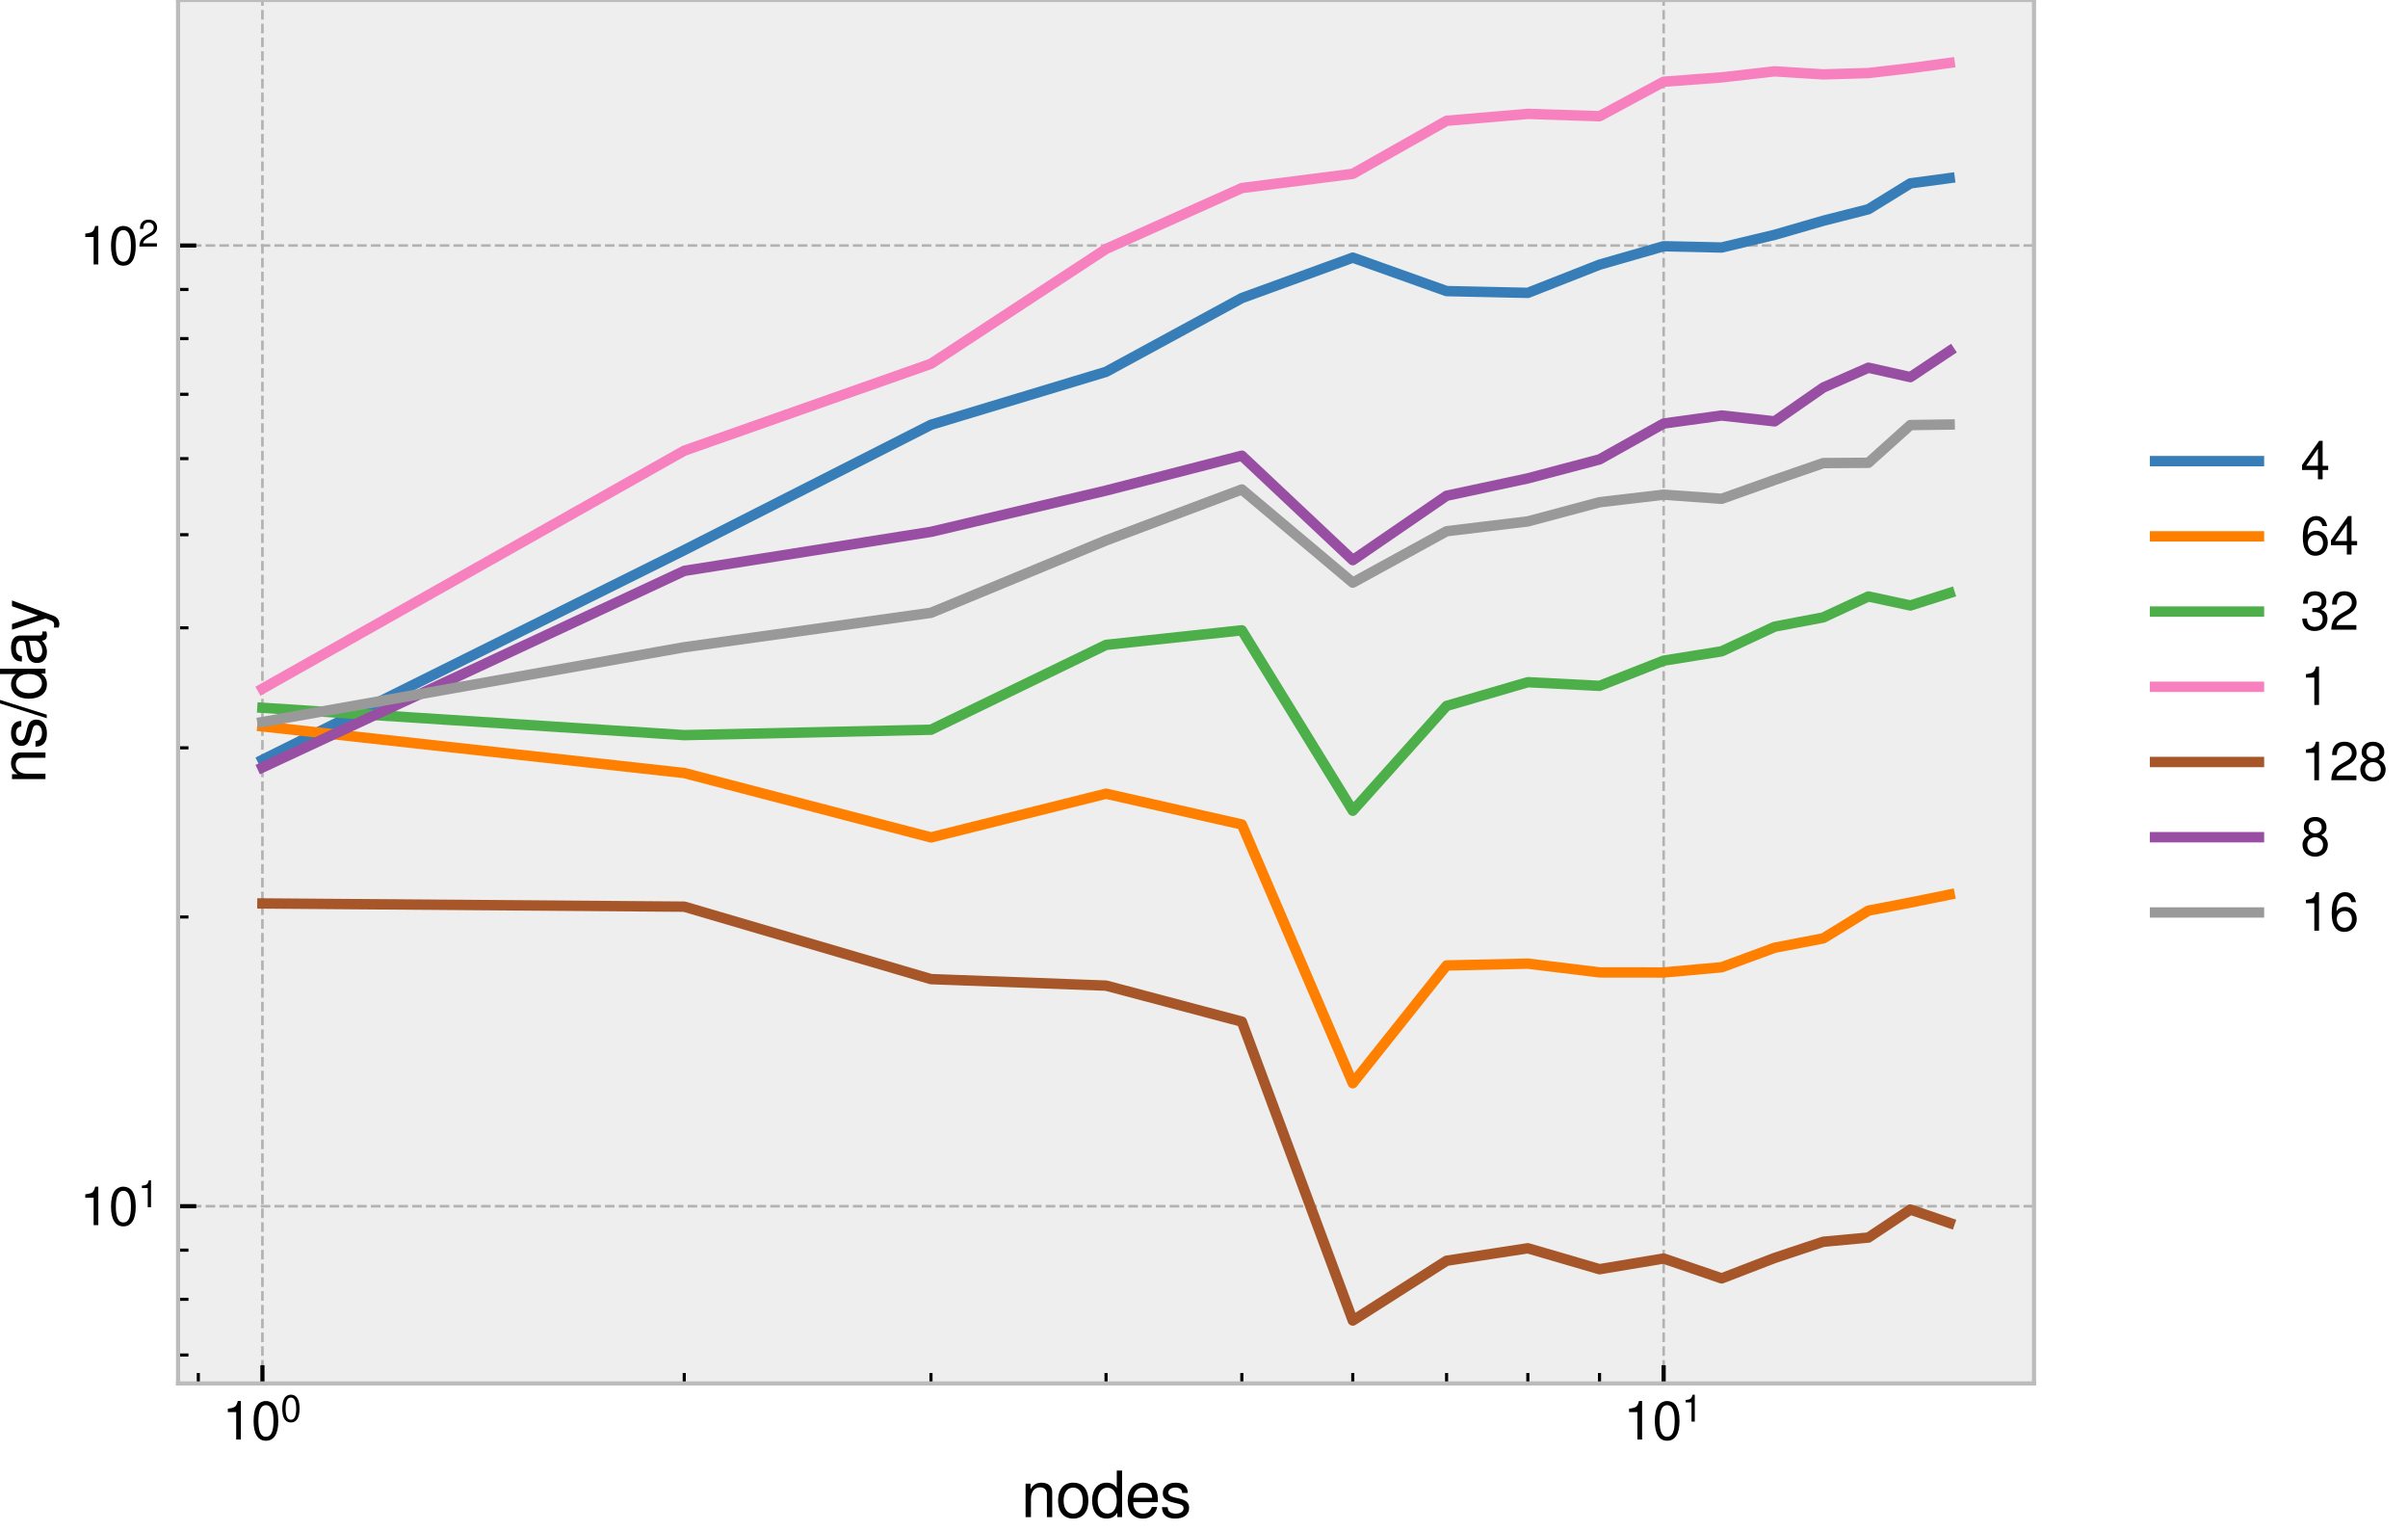 <svg xmlns="http://www.w3.org/2000/svg" xmlns:xlink="http://www.w3.org/1999/xlink" width="617.796" height="392.596" viewBox="0 0 463.347 294.447"><defs><style>*{stroke-linejoin:round;stroke-linecap:butt}</style></defs><g id="figure_1"><path id="patch_1" d="M0 294.447h463.347V0H0z" style="fill:#fff"/><g id="axes_1"><path id="patch_2" d="M34.264 266.112h357.12V0H34.264z" style="fill:#eee"/><g id="matplotlib.axis_1"><g id="xtick_1"><path id="line2d_1" d="M50.497 266.112V0" clip-path="url(#p462cb1bc88)" style="fill:none;stroke-dasharray:1.85,.8;stroke-dashoffset:0;stroke:#b2b2b2;stroke-width:.5"/><g id="line2d_2"><defs><path id="m38997c21b3" d="M0 0v-3.5" style="stroke:#000;stroke-width:.8"/></defs><use xlink:href="#m38997c21b3" x="50.497" y="266.112" style="stroke:#000;stroke-width:.8"/></g><g id="text_1" transform="matrix(.1 0 0 -.1 42.797 276.903)"><defs><path id="NimbusSans-Regular-31" d="M1658 3296V0h563v4627h-371c-199-710-327-806-1197-921v-410z" transform="scale(.016)"/><path id="NimbusSans-Regular-30" d="M1760 4627c-422 0-806-192-1043-505-295-410-442-1024-442-1882C275 678 787-147 1760-147c960 0 1485 825 1485 2349 0 896-141 1497-442 1920-237 320-614 505-1043 505m0-499c608 0 909-621 909-1875 0-1319-295-1933-922-1933-595 0-896 640-896 1914 0 1273 301 1894 909 1894" transform="scale(.016)"/></defs><use xlink:href="#NimbusSans-Regular-31" transform="translate(0 .005)"/><use xlink:href="#NimbusSans-Regular-30" transform="translate(55.6 .005)"/><use xlink:href="#NimbusSans-Regular-30" transform="matrix(.7 0 0 .7 112.06 34.392)"/></g></g><g id="xtick_2"><path id="line2d_3" d="M320.117 266.112V0" clip-path="url(#p462cb1bc88)" style="fill:none;stroke-dasharray:1.85,.8;stroke-dashoffset:0;stroke:#b2b2b2;stroke-width:.5"/><use xlink:href="#m38997c21b3" id="line2d_4" x="320.117" y="266.112" style="stroke:#000;stroke-width:.8"/><g id="text_2" transform="matrix(.1 0 0 -.1 312.417 276.903)"><use xlink:href="#NimbusSans-Regular-31" transform="translate(0 .005)"/><use xlink:href="#NimbusSans-Regular-30" transform="translate(55.6 .005)"/><use xlink:href="#NimbusSans-Regular-31" transform="matrix(.7 0 0 .7 112.06 34.392)"/></g></g><g id="xtick_3"><g id="line2d_5"><defs><path id="mf7148a9b6c" d="M0 0v-2" style="stroke:#000;stroke-width:.6"/></defs><use xlink:href="#mf7148a9b6c" x="38.16" y="266.112" style="stroke:#000;stroke-width:.6"/></g></g><g id="xtick_4"><use xlink:href="#mf7148a9b6c" id="line2d_6" x="131.661" y="266.112" style="stroke:#000;stroke-width:.6"/></g><g id="xtick_5"><use xlink:href="#mf7148a9b6c" id="line2d_7" x="179.138" y="266.112" style="stroke:#000;stroke-width:.6"/></g><g id="xtick_6"><use xlink:href="#mf7148a9b6c" id="line2d_8" x="212.824" y="266.112" style="stroke:#000;stroke-width:.6"/></g><g id="xtick_7"><use xlink:href="#mf7148a9b6c" id="line2d_9" x="238.953" y="266.112" style="stroke:#000;stroke-width:.6"/></g><g id="xtick_8"><use xlink:href="#mf7148a9b6c" id="line2d_10" x="260.302" y="266.112" style="stroke:#000;stroke-width:.6"/></g><g id="xtick_9"><use xlink:href="#mf7148a9b6c" id="line2d_11" x="278.352" y="266.112" style="stroke:#000;stroke-width:.6"/></g><g id="xtick_10"><use xlink:href="#mf7148a9b6c" id="line2d_12" x="293.988" y="266.112" style="stroke:#000;stroke-width:.6"/></g><g id="xtick_11"><use xlink:href="#mf7148a9b6c" id="line2d_13" x="307.78" y="266.112" style="stroke:#000;stroke-width:.6"/></g><g id="text_3" transform="matrix(.12 0 0 -.12 196.482 291.831)"><defs><path id="NimbusSans-Regular-6e" d="M448 3354V0h538v1850c0 684 358 1132 908 1132 423 0 692-256 692-659V0h531v2534c0 557-416 916-1063 916-499 0-819-192-1113-660v564z" transform="scale(.016)"/><path id="NimbusSans-Regular-6f" d="M1741 3450c-947 0-1511-672-1511-1799C230 518 794-147 1747-147c947 0 1517 672 1517 1773 0 1164-550 1824-1523 1824m6-493c602 0 960-493 960-1325 0-794-371-1286-960-1286-595 0-960 492-960 1305s365 1306 960 1306" transform="scale(.016)"/><path id="NimbusSans-Regular-64" d="M3168 4666h-531V2931c-224 339-583 519-1031 519-870 0-1440-698-1440-1767C166 550 717-147 1626-147c460 0 780 173 1068 589V0h474zM1696 2950c576 0 941-505 941-1312 0-774-371-1286-935-1286-588 0-979 518-979 1299s391 1299 973 1299" transform="scale(.016)"/><path id="NimbusSans-Regular-65" d="M3283 1498c0 512-38 819-134 1068-218 551-730 884-1357 884-934 0-1536-711-1536-1818S832-147 1779-147c768 0 1299 435 1434 1165h-538c-147-442-448-672-877-672-339 0-627 153-806 435-128 192-173 384-179 717zM826 1933c44 621 422 1024 960 1024 544 0 921-423 921-1024z" transform="scale(.016)"/><path id="NimbusSans-Regular-73" d="M2803 2419c-6 659-441 1031-1216 1031-781 0-1286-404-1286-1024 0-525 269-775 1062-967l499-121c372-90 519-224 519-461 0-320-314-531-781-531-288 0-531 83-666 224-83 96-121 192-153 428H218C243 224 678-147 1555-147c845 0 1383 416 1383 1062 0 499-282 775-948 935l-512 121c-435 103-620 243-620 480 0 314 275 506 710 506 429 0 659-186 672-538z" transform="scale(.016)"/></defs><use xlink:href="#NimbusSans-Regular-6e"/><use xlink:href="#NimbusSans-Regular-6f" x="55.6"/><use xlink:href="#NimbusSans-Regular-64" x="111.2"/><use xlink:href="#NimbusSans-Regular-65" x="166.8"/><use xlink:href="#NimbusSans-Regular-73" x="222.4"/></g></g><g id="matplotlib.axis_2"><g id="ytick_1"><path id="line2d_14" d="M34.264 232.024h357.12" clip-path="url(#p462cb1bc88)" style="fill:none;stroke-dasharray:1.85,.8;stroke-dashoffset:0;stroke:#b2b2b2;stroke-width:.5"/><g id="line2d_15"><defs><path id="mb08e5a7d7a" d="M0 0h3.5" style="stroke:#000;stroke-width:.8"/></defs><use xlink:href="#mb08e5a7d7a" x="34.264" y="232.024" style="stroke:#000;stroke-width:.8"/></g><g id="text_4" transform="matrix(.1 0 0 -.1 15.364 235.67)"><use xlink:href="#NimbusSans-Regular-31" transform="translate(0 .005)"/><use xlink:href="#NimbusSans-Regular-30" transform="translate(55.6 .005)"/><use xlink:href="#NimbusSans-Regular-31" transform="matrix(.7 0 0 .7 112.06 34.392)"/></g></g><g id="ytick_2"><path id="line2d_16" d="M34.264 47.224h357.12" clip-path="url(#p462cb1bc88)" style="fill:none;stroke-dasharray:1.85,.8;stroke-dashoffset:0;stroke:#b2b2b2;stroke-width:.5"/><use xlink:href="#mb08e5a7d7a" id="line2d_17" x="34.264" y="47.224" style="stroke:#000;stroke-width:.8"/><g id="text_5" transform="matrix(.1 0 0 -.1 15.364 50.87)"><defs><path id="NimbusSans-Regular-32" d="M3238 557H851c58 384 263 627 819 966l640 359c634 352 960 825 960 1395 0 384-153 742-422 992-269 243-602 358-1030 358-576 0-1005-205-1255-601-160-244-230-532-243-999h563c19 314 58 499 135 653 147 282 441 454 780 454 512 0 896-371 896-870 0-371-211-691-614-922l-589-345C544 1453 269 1018 218 6h3020z" transform="scale(.016)"/></defs><use xlink:href="#NimbusSans-Regular-31" transform="translate(0 .005)"/><use xlink:href="#NimbusSans-Regular-30" transform="translate(55.6 .005)"/><use xlink:href="#NimbusSans-Regular-32" transform="matrix(.7 0 0 .7 112.06 34.392)"/></g></g><g id="ytick_3"><g id="line2d_18"><defs><path id="m17a72a5b08" d="M0 0h2" style="stroke:#000;stroke-width:.6"/></defs><use xlink:href="#m17a72a5b08" x="34.264" y="260.65" style="stroke:#000;stroke-width:.6"/></g></g><g id="ytick_4"><use xlink:href="#m17a72a5b08" id="line2d_19" x="34.264" y="249.934" style="stroke:#000;stroke-width:.6"/></g><g id="ytick_5"><use xlink:href="#m17a72a5b08" id="line2d_20" x="34.264" y="240.48" style="stroke:#000;stroke-width:.6"/></g><g id="ytick_6"><use xlink:href="#m17a72a5b08" id="line2d_21" x="34.264" y="176.394" style="stroke:#000;stroke-width:.6"/></g><g id="ytick_7"><use xlink:href="#m17a72a5b08" id="line2d_22" x="34.264" y="143.852" style="stroke:#000;stroke-width:.6"/></g><g id="ytick_8"><use xlink:href="#m17a72a5b08" id="line2d_23" x="34.264" y="120.764" style="stroke:#000;stroke-width:.6"/></g><g id="ytick_9"><use xlink:href="#m17a72a5b08" id="line2d_24" x="34.264" y="102.854" style="stroke:#000;stroke-width:.6"/></g><g id="ytick_10"><use xlink:href="#m17a72a5b08" id="line2d_25" x="34.264" y="88.222" style="stroke:#000;stroke-width:.6"/></g><g id="ytick_11"><use xlink:href="#m17a72a5b08" id="line2d_26" x="34.264" y="75.85" style="stroke:#000;stroke-width:.6"/></g><g id="ytick_12"><use xlink:href="#m17a72a5b08" id="line2d_27" x="34.264" y="65.133" style="stroke:#000;stroke-width:.6"/></g><g id="ytick_13"><use xlink:href="#m17a72a5b08" id="line2d_28" x="34.264" y="55.68" style="stroke:#000;stroke-width:.6"/></g><g id="text_6" transform="matrix(0 -.12 -.12 0 8.749 150.73)"><defs><path id="NimbusSans-Regular-2f" d="M1466 4666-51-128h352l1517 4794z" transform="scale(.016)"/><path id="NimbusSans-Regular-61" d="M3424 314c-58-13-83-13-115-13-186 0-288 96-288 262v1971c0 596-435 916-1261 916-493 0-883-141-1114-391-153-173-217-365-230-697h538c44 409 288 595 787 595 486 0 749-179 749-499v-141c-7-231-122-314-557-371-755-96-871-122-1075-205-391-167-589-461-589-896 0-608 422-992 1101-992 422 0 761 147 1139 493 38-346 205-493 550-493 115 0 186 13 365 57zm-934 742c0-179-52-288-212-435-217-199-480-301-793-301-416 0-659 198-659 538 0 352 230 531 806 614 570 77 678 102 858 186z" transform="scale(.016)"/><path id="NimbusSans-Regular-79" d="M2483 3354 1555 742 698 3354H128L1261-13l-205-531c-90-237-205-326-429-326-89 0-166 12-281 38v-480c108-58 217-83 358-83 173 0 358 57 499 160 167 121 263 262 365 531l1491 4058z" transform="scale(.016)"/></defs><use xlink:href="#NimbusSans-Regular-6e"/><use xlink:href="#NimbusSans-Regular-73" x="55.6"/><use xlink:href="#NimbusSans-Regular-2f" x="105.6"/><use xlink:href="#NimbusSans-Regular-64" x="133.4"/><use xlink:href="#NimbusSans-Regular-61" x="189"/><use xlink:href="#NimbusSans-Regular-79" x="244.6"/></g></g><path id="line2d_29" d="m50.497 146.167 81.164-40.346 47.477-24.112 33.686-10.183 26.13-14.192 21.348-7.774 18.05 6.435 15.636.34 13.792-5.424 12.337-3.544 11.16.243 10.189-2.437 9.372-2.712 8.678-2.211 8.079-4.978 7.557-1.017" clip-path="url(#p462cb1bc88)" style="fill:none;stroke:#377eb8;stroke-width:2;stroke-linecap:square"/><path id="line2d_30" d="m50.497 139.723 81.164 8.978 47.477 12.385 33.686-8.409 26.13 5.92 21.348 49.766 18.05-22.648 15.636-.348 13.792 1.684 12.337.015 11.16-1.005 10.189-3.752 9.372-1.806 8.678-5.335 8.079-1.555 7.557-1.533" clip-path="url(#p462cb1bc88)" style="fill:none;stroke:#ff7f00;stroke-width:2;stroke-linecap:square"/><path id="line2d_31" d="m50.497 136.15 81.164 5.261 47.477-1.042 33.686-16.321 26.13-2.804 21.348 34.707 18.05-20.162 15.636-4.563 13.792.706 12.337-4.849 11.16-1.794 10.189-4.75 9.372-1.784 8.678-4.017 8.079 1.732 7.557-2.402" clip-path="url(#p462cb1bc88)" style="fill:none;stroke:#4daf4a;stroke-width:2;stroke-linecap:square"/><path id="line2d_32" d="m50.497 132.48 81.164-45.786 47.477-16.72 33.686-22.088 26.13-11.715 21.348-2.737 18.05-10.2 15.636-1.33 13.792.454 12.337-6.638 11.16-.832 10.189-1.164 9.372.586 8.678-.257 8.079-.94 7.557-1.017" clip-path="url(#p462cb1bc88)" style="fill:none;stroke:#f781bf;stroke-width:2;stroke-linecap:square"/><path id="line2d_33" d="m50.497 173.787 81.164.618 47.477 13.939 33.686 1.25 26.13 6.928 21.348 57.494 18.05-11.5 15.636-2.401 13.792 4.027 12.337-2.053 11.16 3.82 10.189-3.925 9.372-3.12 8.678-.808 8.079-5.383 7.557 2.583" clip-path="url(#p462cb1bc88)" style="fill:none;stroke:#a65628;stroke-width:2;stroke-linecap:square"/><path id="line2d_34" d="m50.497 147.624 81.164-37.808 47.477-7.511 33.686-7.939 26.13-6.709 21.348 20.091 18.05-12.385 15.636-3.344 13.792-3.645 12.337-6.903 11.16-1.544 10.189 1.127 9.372-6.507 8.678-3.813 8.079 1.809 7.557-5.03" clip-path="url(#p462cb1bc88)" style="fill:none;stroke:#984ea3;stroke-width:2;stroke-linecap:square"/><path id="line2d_35" d="m50.497 138.889 81.164-14.388 47.477-6.621 33.686-13.924 26.13-9.804 21.348 17.925 18.05-9.89 15.636-1.889 13.792-3.687 12.337-1.452 11.16.794 10.189-3.632 9.372-3.243 8.678-.055 8.079-7.257 7.557-.105" clip-path="url(#p462cb1bc88)" style="fill:none;stroke:#999;stroke-width:2;stroke-linecap:square"/><path id="patch_3" d="M34.264 266.112V0" style="fill:none;stroke:#bcbcbc;stroke-width:.8;stroke-linejoin:miter;stroke-linecap:square"/><path id="patch_4" d="M391.384 266.112V0" style="fill:none;stroke:#bcbcbc;stroke-width:.8;stroke-linejoin:miter;stroke-linecap:square"/><path id="patch_5" d="M34.264 266.112h357.12" style="fill:none;stroke:#bcbcbc;stroke-width:.8;stroke-linejoin:miter;stroke-linecap:square"/><path id="patch_6" d="M34.264 0h357.12" style="fill:none;stroke:#bcbcbc;stroke-width:.8;stroke-linejoin:miter;stroke-linecap:square"/><g id="legend_1"><path id="line2d_36" d="M414.67 88.7h20" style="fill:none;stroke:#377eb8;stroke-width:2;stroke-linecap:square"/><g id="text_7" transform="matrix(.1 0 0 -.1 442.67 92.2)"><defs><path id="NimbusSans-Regular-34" d="M2093 1120V0h563v1120h672v506h-672v3001h-416L179 1715v-595zm0 506H672l1421 2041z" transform="scale(.016)"/></defs><use xlink:href="#NimbusSans-Regular-34"/></g><path id="line2d_37" d="M414.67 103.17h20" style="fill:none;stroke:#ff7f00;stroke-width:2;stroke-linecap:square"/><g id="text_8" transform="matrix(.1 0 0 -.1 442.67 106.67)"><defs><path id="NimbusSans-Regular-36" d="M3187 3424c-109 755-595 1203-1286 1203-499 0-947-243-1216-659-288-454-410-1018-410-1856 0-781 109-1274 384-1683 243-378 640-576 1139-576 864 0 1485 646 1485 1549 0 851-576 1452-1389 1452-448 0-800-166-1043-505 7 1145 365 1779 1011 1779 397 0 672-256 762-704zM1824 2355c544 0 883-384 883-998 0-583-384-1005-902-1005-525 0-922 442-922 1030 0 576 384 973 941 973" transform="scale(.016)"/></defs><use xlink:href="#NimbusSans-Regular-36"/><use xlink:href="#NimbusSans-Regular-34" x="55.6"/></g><path id="line2d_38" d="M414.67 117.641h20" style="fill:none;stroke:#4daf4a;stroke-width:2;stroke-linecap:square"/><g id="text_9" transform="matrix(.1 0 0 -.1 442.67 121.141)"><defs><path id="NimbusSans-Regular-33" d="M1414 2131h308c614 0 940-288 940-845 0-582-352-934-934-934-621 0-922 314-960 992H205c25-371 89-614 198-819 237-448 679-672 1299-672 935 0 1536 563 1536 1440 0 589-224 909-768 1101 423 172 634 492 634 960 0 793-518 1273-1382 1273-916 0-1402-512-1421-1491h563c6 282 32 442 102 582 128 263 410 416 762 416 499 0 800-300 800-800 0-326-115-524-365-633-153-64-358-90-749-96z" transform="scale(.016)"/></defs><use xlink:href="#NimbusSans-Regular-33"/><use xlink:href="#NimbusSans-Regular-32" x="55.6"/></g><path id="line2d_39" d="M414.67 132.111h20" style="fill:none;stroke:#f781bf;stroke-width:2;stroke-linecap:square"/><use xlink:href="#NimbusSans-Regular-31" id="text_10" transform="matrix(.1 0 0 -.1 442.67 135.611)"/><path id="line2d_40" d="M414.67 146.582h20" style="fill:none;stroke:#a65628;stroke-width:2;stroke-linecap:square"/><g id="text_11" transform="matrix(.1 0 0 -.1 442.67 150.082)"><defs><path id="NimbusSans-Regular-38" d="M2502 2438c474 288 621 519 621 954 0 730-557 1235-1363 1235-800 0-1363-505-1363-1229 0-441 147-665 614-960-518-262-774-640-774-1152 0-844 621-1433 1523-1433 896 0 1523 589 1523 1433 0 512-256 890-781 1152m-742 1690c480 0 787-288 787-749 0-435-313-723-787-723-480 0-787 288-787 736s307 736 787 736m0-1946c563 0 947-371 947-908 0-557-377-922-960-922-550 0-934 378-934 915 0 551 377 915 947 915" transform="scale(.016)"/></defs><use xlink:href="#NimbusSans-Regular-31"/><use xlink:href="#NimbusSans-Regular-32" x="55.6"/><use xlink:href="#NimbusSans-Regular-38" x="111.2"/></g><path id="line2d_41" d="M414.67 161.052h20" style="fill:none;stroke:#984ea3;stroke-width:2;stroke-linecap:square"/><use xlink:href="#NimbusSans-Regular-38" id="text_12" transform="matrix(.1 0 0 -.1 442.67 164.552)"/><path id="line2d_42" d="M414.67 175.522h20" style="fill:none;stroke:#999;stroke-width:2;stroke-linecap:square"/><g id="text_13" transform="matrix(.1 0 0 -.1 442.67 179.022)"><use xlink:href="#NimbusSans-Regular-31"/><use xlink:href="#NimbusSans-Regular-36" x="55.6"/></g></g></g></g><defs><clipPath id="p462cb1bc88"><path d="M34.264 0h357.12v266.112H34.264z"/></clipPath></defs></svg>